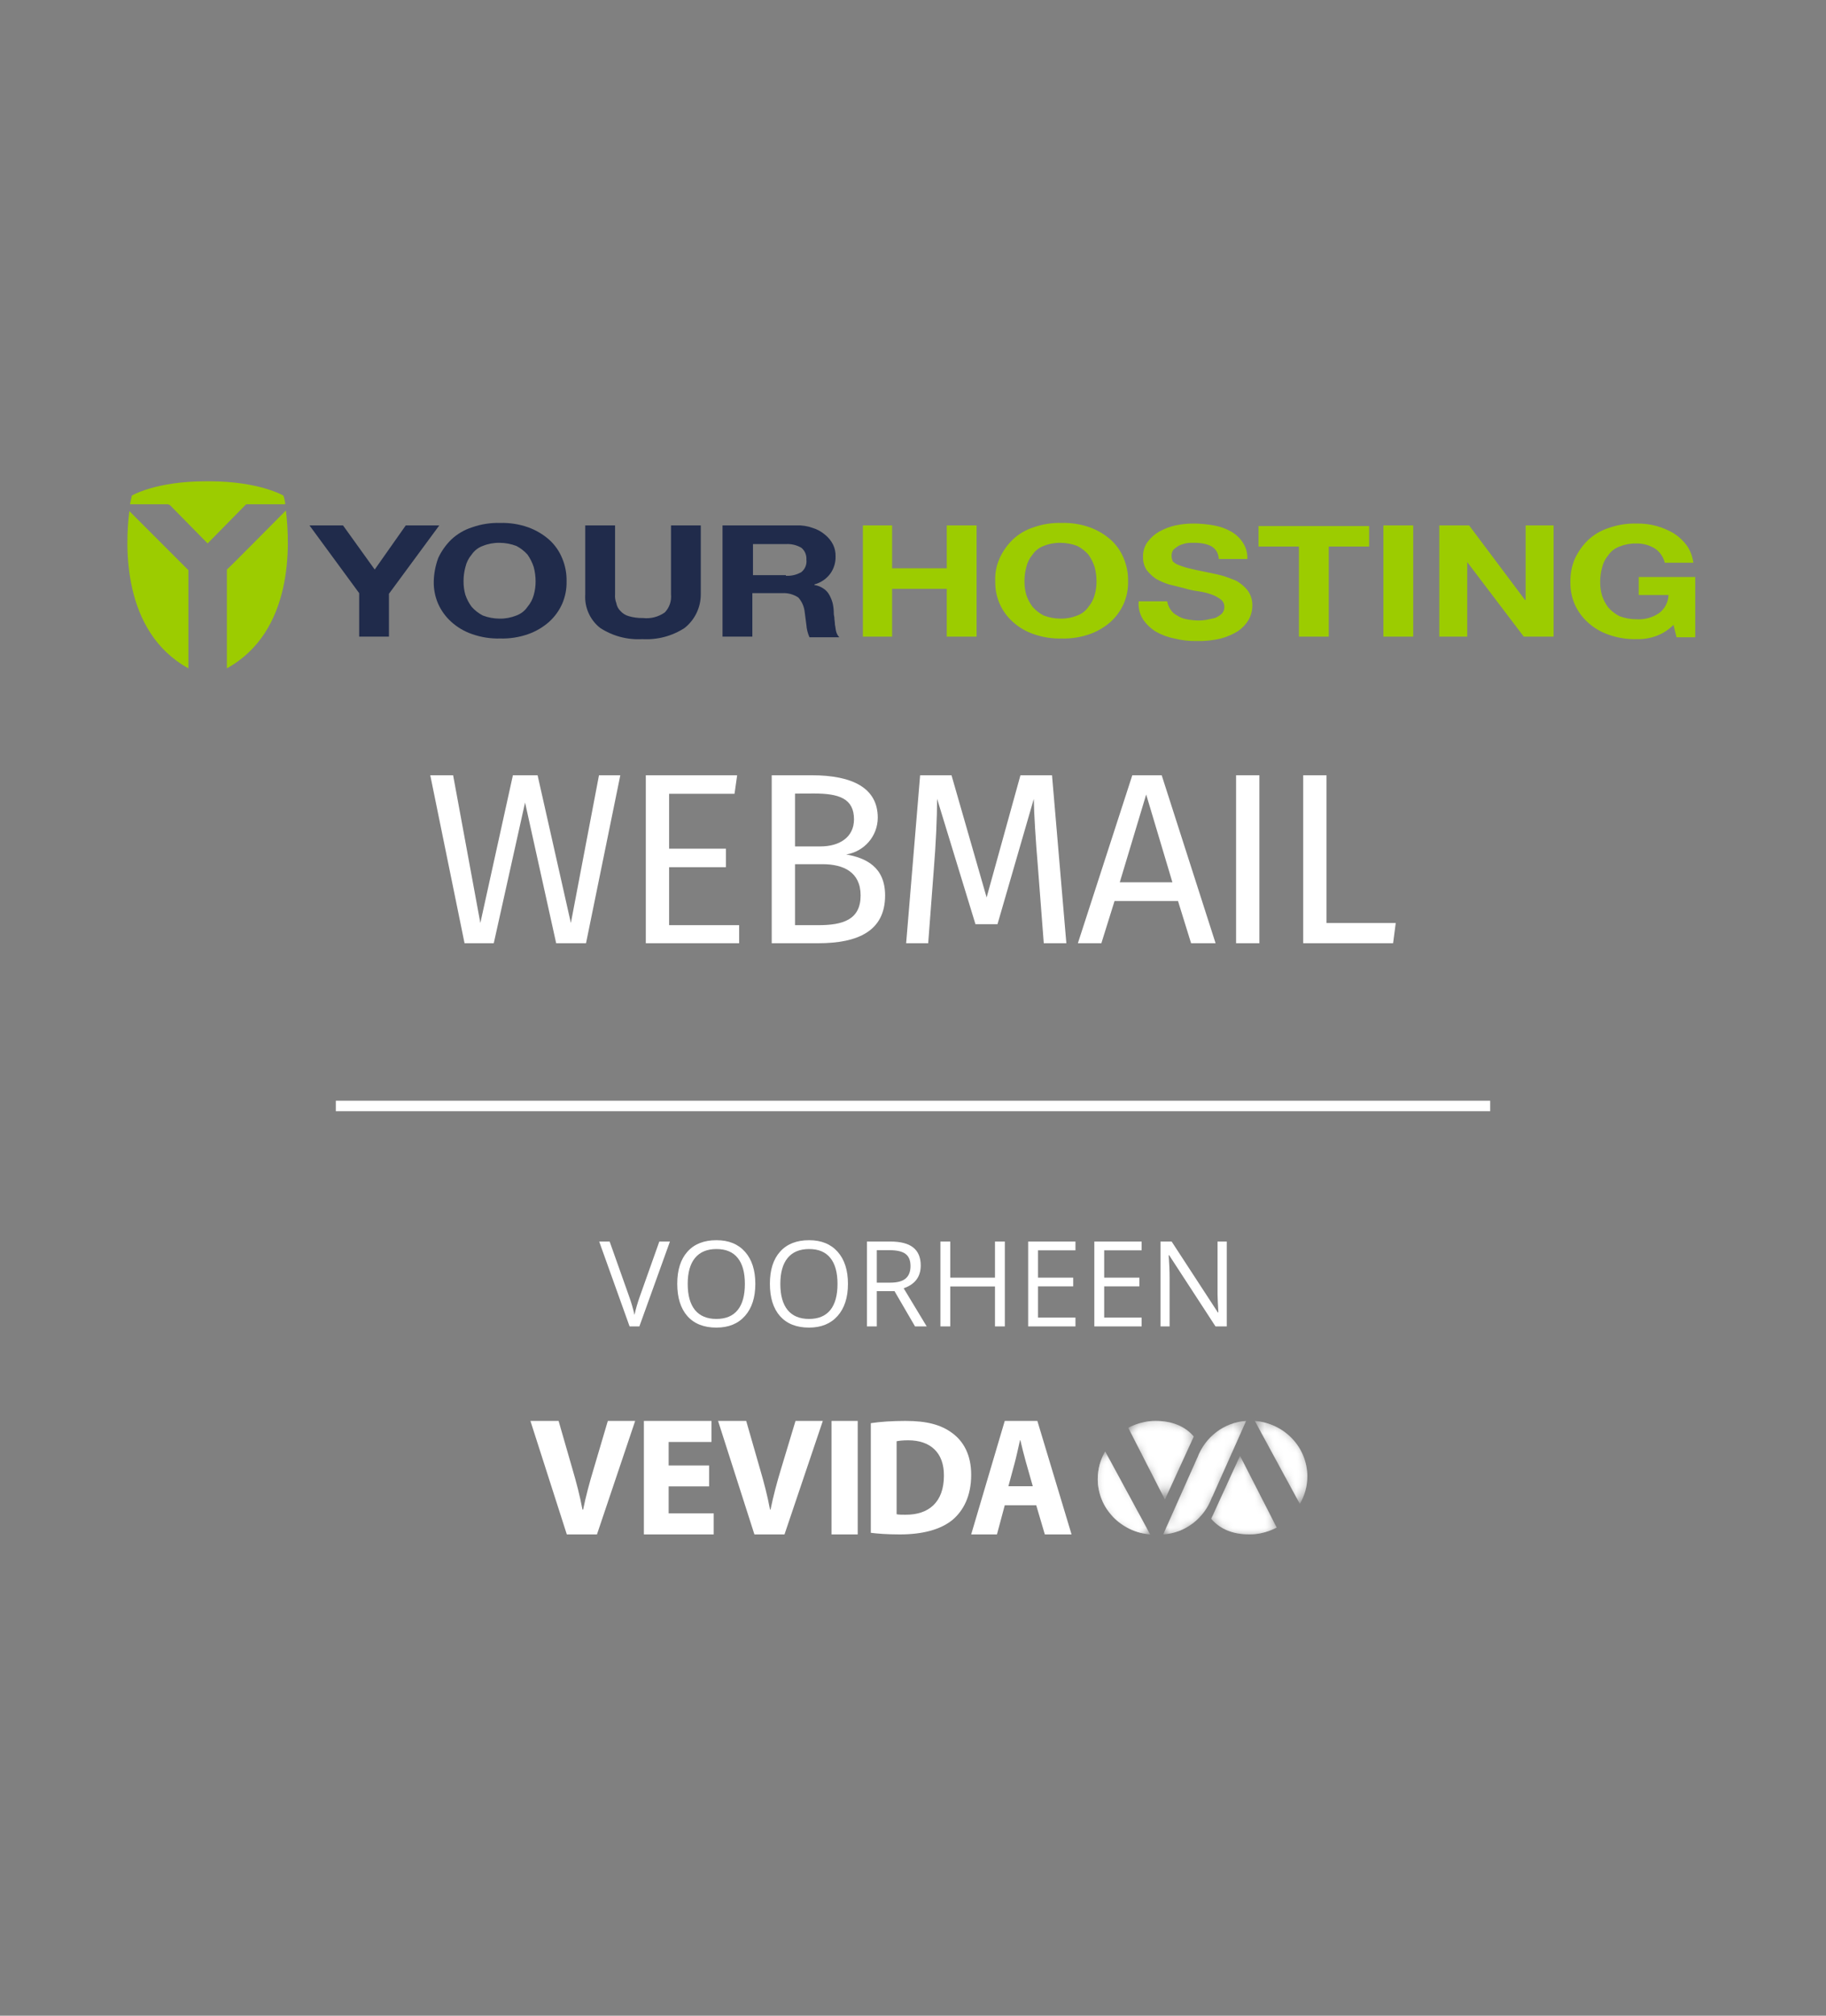 <svg xmlns="http://www.w3.org/2000/svg" width="174" height="192" viewBox="0 0 174 192" fill="none"><rect x="0" y="0" width="174" height="192" fill="#808080" stroke="none"/><path d="M55.842 89.844H52.998L50.033 76.442L47.051 89.844H44.267L41 73.844H43.178L45.772 87.917L48.875 73.844H51.226L54.398 87.917L57.078 73.844H59.11L55.842 89.844Z" fill="white"/><path d="M69.993 75.608H63.76V80.838H69.171V82.601H63.76V88.124H70.433V89.844H61.539V73.844H70.243L69.993 75.608Z" fill="white"/><path fill-rule="evenodd" clip-rule="evenodd" d="M84.342 85.293C84.342 88.683 81.749 89.844 77.971 89.844H73.537V73.844H77.34C81.308 73.844 83.642 75.1 83.642 77.887C83.638 79.63 82.364 81.114 80.634 81.388C82.501 81.715 84.342 82.575 84.342 85.293ZM75.758 75.59V80.623H78.179C79.977 80.623 81.377 79.762 81.377 78.042C81.377 76.063 79.951 75.582 77.573 75.582L75.758 75.59ZM78.395 82.317C80.331 82.317 82.008 83.04 82.008 85.293C82.008 87.616 80.305 88.124 77.971 88.124H75.758V82.317H78.395Z" fill="white"/><path d="M101.613 89.844H99.461L98.907 82.627C98.691 80.115 98.527 77.422 98.51 76.098L95.052 88.029H92.951L89.295 76.081C89.295 77.965 89.174 80.451 88.984 82.79L88.448 89.844H86.347L87.679 73.844H90.669L94.015 85.483L97.239 73.844H100.247L101.613 89.844Z" fill="white"/><path fill-rule="evenodd" clip-rule="evenodd" d="M106.203 85.827H112.254L113.499 89.844H115.833L110.698 73.844H107.897L102.711 89.844H104.95L106.203 85.827ZM109.22 75.676L111.718 84.038H106.704L109.22 75.676Z" fill="white"/><path d="M120.008 89.844H117.786V73.844H120.008V89.844Z" fill="white"/><path d="M126.404 87.917H133L132.749 89.844H124.183V73.844H126.404V87.917Z" fill="white"/><path d="M32.5 105.344H141.5" stroke="white" stroke-linecap="square"/><path d="M29.491 50.047H32.687L35.706 54.249L38.665 50.047H41.859L37.063 56.557V60.641H34.226V56.498L29.491 50.047Z" fill="#202B4B"/><path fill-rule="evenodd" clip-rule="evenodd" d="M42.986 51.408C42.468 51.92 42.047 52.521 41.743 53.184H41.748C41.491 53.886 41.351 54.626 41.333 55.374C41.316 56.105 41.457 56.832 41.748 57.504C42.038 58.157 42.461 58.742 42.991 59.221C43.571 59.75 44.255 60.153 45 60.404C45.855 60.704 46.758 60.844 47.663 60.818C48.569 60.844 49.471 60.704 50.326 60.404C51.067 60.144 51.749 59.742 52.336 59.221C52.864 58.741 53.286 58.156 53.574 57.504C53.864 56.832 54.006 56.105 53.989 55.374C54.006 54.623 53.865 53.877 53.574 53.184C53.3 52.505 52.875 51.897 52.331 51.408C51.742 50.89 51.06 50.489 50.322 50.224C49.467 49.924 48.564 49.784 47.659 49.81C46.753 49.784 45.85 49.924 44.995 50.224C44.245 50.461 43.557 50.866 42.986 51.408ZM44.944 57.8C44.689 57.459 44.489 57.079 44.352 56.676L44.349 56.675C44.228 56.252 44.168 55.813 44.171 55.373C44.168 54.913 44.228 54.456 44.349 54.012C44.448 53.576 44.651 53.17 44.94 52.828C45.199 52.446 45.572 52.156 46.006 52C46.513 51.794 47.057 51.694 47.604 51.704C48.151 51.706 48.692 51.806 49.203 52.001C49.606 52.209 49.967 52.49 50.268 52.829C50.523 53.192 50.723 53.591 50.86 54.013C50.977 54.457 51.037 54.914 51.038 55.374C51.041 55.814 50.981 56.252 50.86 56.676C50.747 57.089 50.545 57.473 50.268 57.8C50.01 58.182 49.636 58.472 49.203 58.629C48.695 58.834 48.151 58.935 47.604 58.925C47.059 58.923 46.519 58.823 46.009 58.629C45.606 58.421 45.245 58.14 44.944 57.8Z" fill="#202B4B"/><path d="M65.24 59.812C64.047 60.59 62.636 60.963 61.215 60.878C59.794 60.963 58.383 60.59 57.19 59.812C56.217 59.048 55.685 57.851 55.769 56.616V50.047H58.61V56.616C58.587 56.898 58.628 57.181 58.729 57.445C58.773 57.712 58.897 57.961 59.084 58.157C59.301 58.414 59.59 58.599 59.913 58.69C60.354 58.819 60.813 58.879 61.274 58.868C62.007 58.951 62.745 58.761 63.348 58.335C63.787 57.877 64.003 57.25 63.94 56.619V50.047H66.777V56.616C66.78 57.861 66.213 59.038 65.238 59.812" fill="#202B4B"/><path fill-rule="evenodd" clip-rule="evenodd" d="M77.433 50.283C76.94 50.105 76.417 50.024 75.894 50.047H68.85V60.641H71.691V56.498H74.531C75.075 56.466 75.615 56.611 76.07 56.912C76.382 57.261 76.587 57.693 76.661 58.155C76.691 58.39 76.72 58.611 76.75 58.832C76.779 59.055 76.809 59.278 76.839 59.516C76.867 59.925 76.967 60.326 77.135 60.7H79.978C79.833 60.552 79.731 60.368 79.682 60.167C79.65 60.074 79.635 59.962 79.619 59.843C79.605 59.739 79.591 59.629 79.563 59.519C79.563 59.399 79.548 59.279 79.534 59.16C79.519 59.042 79.504 58.924 79.504 58.806C79.458 58.612 79.438 58.413 79.445 58.214C79.435 57.934 79.395 57.657 79.326 57.386C79.254 57.138 79.154 56.899 79.03 56.673C78.903 56.435 78.72 56.233 78.498 56.081C78.235 55.893 77.93 55.771 77.61 55.726V55.667C78.23 55.5 78.774 55.124 79.148 54.601C79.471 54.132 79.637 53.572 79.622 53.003C79.635 52.614 79.554 52.228 79.385 51.878C79.2 51.511 78.938 51.188 78.616 50.931C78.272 50.635 77.868 50.414 77.433 50.283ZM76.368 54.488C75.921 54.751 75.406 54.875 74.888 54.843V54.784H71.751V51.825H74.888C75.406 51.793 75.921 51.916 76.368 52.18C76.697 52.457 76.873 52.875 76.842 53.304C76.9 53.754 76.72 54.202 76.368 54.488Z" fill="#202B4B"/><path d="M85.008 50.047V54.13H90.217V50.047H93.058V60.641H90.217V56.084H85.008V60.641H82.226V50.047H85.008Z" fill="#9CCC00"/><path fill-rule="evenodd" clip-rule="evenodd" d="M96.492 51.408C95.973 51.92 95.552 52.521 95.248 53.184H95.254C94.941 53.87 94.799 54.621 94.839 55.374C94.822 56.105 94.963 56.832 95.254 57.504C95.543 58.157 95.967 58.742 96.497 59.221C97.077 59.75 97.761 60.153 98.506 60.404C99.361 60.704 100.264 60.844 101.169 60.818C102.075 60.844 102.977 60.704 103.832 60.404C104.573 60.144 105.255 59.742 105.842 59.221C106.369 58.741 106.791 58.156 107.08 57.504C107.37 56.832 107.511 56.105 107.494 55.374C107.511 54.623 107.37 53.877 107.08 53.184C106.806 52.505 106.381 51.897 105.836 51.408C105.247 50.89 104.565 50.489 103.827 50.224C102.972 49.924 102.07 49.784 101.164 49.81C100.258 49.784 99.356 49.924 98.501 50.224C97.75 50.461 97.063 50.866 96.492 51.408ZM98.391 57.8C98.136 57.459 97.936 57.079 97.799 56.676C97.678 56.252 97.618 55.814 97.621 55.374C97.618 54.914 97.678 54.456 97.799 54.013C97.898 53.577 98.101 53.171 98.391 52.829C98.649 52.447 99.022 52.157 99.456 52.001C99.963 51.795 100.507 51.694 101.054 51.705C101.601 51.706 102.142 51.806 102.653 52.001C103.056 52.209 103.417 52.49 103.718 52.829C103.974 53.192 104.173 53.591 104.31 54.013C104.427 54.457 104.487 54.914 104.488 55.374C104.491 55.814 104.431 56.252 104.31 56.676C104.197 57.089 103.995 57.473 103.718 57.8C103.46 58.182 103.087 58.472 102.653 58.629C102.145 58.834 101.602 58.935 101.054 58.925C100.508 58.924 99.967 58.823 99.456 58.629C99.053 58.421 98.692 58.14 98.391 57.8Z" fill="#9CCC00"/><path d="M111.524 58.036C111.68 58.29 111.904 58.496 112.172 58.627C112.44 58.806 112.743 58.927 113.06 58.983C113.411 59.051 113.768 59.091 114.126 59.101C114.403 59.109 114.68 59.089 114.954 59.042C115.25 58.983 115.487 58.924 115.782 58.865C116.019 58.762 116.238 58.622 116.43 58.45C116.593 58.275 116.679 58.041 116.667 57.802C116.676 57.52 116.542 57.252 116.312 57.089C116.043 56.885 115.743 56.725 115.424 56.616C115.02 56.476 114.604 56.376 114.181 56.319C113.72 56.255 113.265 56.156 112.82 56.023L111.399 55.668C110.966 55.538 110.549 55.359 110.156 55.135C109.821 54.906 109.523 54.627 109.273 54.308C109.032 53.939 108.908 53.506 108.918 53.065C108.9 52.559 109.045 52.061 109.332 51.644C109.634 51.236 110.017 50.893 110.456 50.638C110.939 50.371 111.457 50.172 111.995 50.047C112.56 49.929 113.135 49.87 113.711 49.869C114.366 49.869 115.02 49.929 115.664 50.047C116.247 50.145 116.808 50.345 117.322 50.638C117.777 50.898 118.163 51.263 118.446 51.704C118.741 52.161 118.886 52.699 118.86 53.243H116.138C116.132 52.969 116.05 52.703 115.902 52.473C115.768 52.272 115.584 52.109 115.369 51.999C115.124 51.886 114.866 51.806 114.599 51.763C114.287 51.712 113.969 51.692 113.652 51.704C113.413 51.694 113.174 51.714 112.94 51.763C112.715 51.816 112.497 51.895 112.291 51.999C112.123 52.103 111.964 52.222 111.818 52.355C111.697 52.528 111.635 52.735 111.64 52.946C111.645 53.13 111.685 53.311 111.759 53.479C111.93 53.637 112.131 53.758 112.35 53.834C112.734 53.986 113.13 54.105 113.534 54.19C114.008 54.308 114.658 54.426 115.487 54.604C115.723 54.663 116.078 54.722 116.493 54.84C116.907 54.958 117.321 55.136 117.795 55.314C118.2 55.544 118.561 55.844 118.86 56.202C119.183 56.627 119.35 57.149 119.334 57.682C119.336 58.159 119.213 58.628 118.979 59.043C118.725 59.466 118.383 59.83 117.976 60.11C117.462 60.428 116.903 60.669 116.318 60.823C115.563 61.002 114.787 61.081 114.01 61.059C113.312 61.072 112.614 60.992 111.936 60.823C111.313 60.706 110.713 60.487 110.16 60.175C109.664 59.876 109.24 59.472 108.917 58.991C108.595 58.48 108.449 57.877 108.503 57.275H111.225C111.271 57.548 111.372 57.81 111.521 58.044" fill="#9CCC00"/><path d="M119.928 52.059V50.106H130.463V52.059H126.616V60.641H123.775V52.059H119.928Z" fill="#9CCC00"/><path fill-rule="evenodd" clip-rule="evenodd" d="M131.825 60.641H134.665V50.047H131.825L131.825 60.641Z" fill="#9CCC00"/><path d="M139.992 50.047L145.319 57.149H145.378V50.047H148.041V60.641H145.2L139.814 53.539V60.641H137.151V50.047H139.992Z" fill="#9CCC00"/><path d="M157.808 60.582C157.221 60.795 156.598 60.895 155.973 60.878C155.068 60.904 154.165 60.763 153.31 60.464C152.565 60.213 151.881 59.81 151.301 59.28C150.771 58.801 150.348 58.217 150.058 57.564C149.768 56.892 149.626 56.165 149.643 55.433C149.626 54.682 149.767 53.936 150.058 53.243C150.361 52.581 150.782 51.979 151.301 51.467C151.872 50.925 152.559 50.521 153.31 50.284C154.165 49.984 155.068 49.844 155.973 49.87C156.613 49.857 157.251 49.937 157.867 50.106C158.448 50.271 159.005 50.511 159.524 50.819C160.008 51.134 160.429 51.535 160.768 52.003C161.086 52.483 161.288 53.03 161.359 53.601H158.637C158.502 53.045 158.164 52.56 157.69 52.24C157.155 51.917 156.539 51.753 155.914 51.766C155.367 51.756 154.823 51.857 154.316 52.062C153.882 52.219 153.509 52.509 153.25 52.891C152.961 53.232 152.758 53.638 152.659 54.074C152.538 54.518 152.478 54.976 152.481 55.435C152.478 55.876 152.538 56.314 152.659 56.737C152.796 57.141 152.996 57.52 153.25 57.862C153.552 58.201 153.913 58.482 154.316 58.69C154.827 58.884 155.369 58.984 155.916 58.984C156.692 59.04 157.464 58.831 158.106 58.392C158.646 57.984 158.972 57.353 158.994 56.676H156.153V54.96H161.539V60.701H159.763L159.467 59.517C159.001 59.992 158.435 60.356 157.809 60.583" fill="#9CCC00"/><path d="M16.174 48.093C16.174 48.093 19.548 51.528 19.784 51.763C20.021 51.526 23.395 48.093 23.395 48.093C23.454 48.034 23.454 48.034 23.513 48.034H27.183C27.158 47.752 27.098 47.473 27.005 47.205C27.005 47.205 24.697 45.844 19.962 45.844H19.607C14.813 45.844 12.564 47.205 12.564 47.205C12.564 47.205 12.504 47.501 12.386 48.034H15.997C16.056 48.034 16.115 48.093 16.174 48.093Z" fill="#9CCC00"/><path d="M21.619 63.659C27.952 60.167 27.656 51.94 27.242 48.626C26.058 49.809 21.738 54.19 21.619 54.249V63.659Z" fill="#9CCC00"/><path d="M17.95 54.308L12.327 48.685C11.913 51.941 11.617 60.167 17.95 63.658V54.308Z" fill="#9CCC00"/><path d="M62.827 118.258H63.839L60.925 126.344H59.995L57.097 118.258H58.093L59.951 123.49C60.165 124.091 60.335 124.676 60.46 125.243C60.593 124.646 60.766 124.051 60.98 123.457L62.827 118.258ZM71.975 122.29C71.975 123.584 71.647 124.602 70.99 125.343C70.338 126.084 69.429 126.455 68.264 126.455C67.073 126.455 66.153 126.091 65.504 125.365C64.859 124.635 64.536 123.606 64.536 122.279C64.536 120.963 64.861 119.943 65.51 119.221C66.158 118.494 67.08 118.131 68.275 118.131C69.436 118.131 70.343 118.5 70.996 119.237C71.648 119.975 71.975 120.992 71.975 122.29ZM65.532 122.29C65.532 123.385 65.764 124.217 66.228 124.784C66.697 125.349 67.375 125.631 68.264 125.631C69.16 125.631 69.836 125.349 70.293 124.784C70.751 124.22 70.979 123.389 70.979 122.29C70.979 121.202 70.751 120.378 70.293 119.818C69.84 119.254 69.167 118.972 68.275 118.972C67.379 118.972 66.697 119.256 66.228 119.823C65.764 120.388 65.532 121.21 65.532 122.29ZM80.802 122.29C80.802 123.584 80.473 124.602 79.817 125.343C79.165 126.084 78.256 126.455 77.091 126.455C75.9 126.455 74.98 126.091 74.331 125.365C73.686 124.635 73.363 123.606 73.363 122.279C73.363 120.963 73.687 119.943 74.336 119.221C74.985 118.494 75.907 118.131 77.102 118.131C78.263 118.131 79.17 118.5 79.823 119.237C80.475 119.975 80.802 120.992 80.802 122.29ZM74.358 122.29C74.358 123.385 74.591 124.217 75.055 124.784C75.523 125.349 76.202 125.631 77.091 125.631C77.987 125.631 78.663 125.349 79.12 124.784C79.577 124.22 79.806 123.389 79.806 122.29C79.806 121.202 79.577 120.378 79.12 119.818C78.667 119.254 77.994 118.972 77.102 118.972C76.206 118.972 75.523 119.256 75.055 119.823C74.591 120.388 74.358 121.21 74.358 122.29ZM83.55 122.981V126.344H82.61V118.258H84.828C85.82 118.258 86.552 118.448 87.023 118.828C87.499 119.208 87.737 119.779 87.737 120.542C87.737 121.612 87.195 122.334 86.111 122.71L88.306 126.344H87.195L85.237 122.981H83.55ZM83.55 122.174H84.839C85.502 122.174 85.989 122.043 86.299 121.781C86.609 121.516 86.763 121.119 86.763 120.592C86.763 120.058 86.605 119.672 86.288 119.436C85.975 119.2 85.469 119.082 84.772 119.082H83.55V122.174ZM95.751 126.344H94.811V122.539H90.552V126.344H89.612V118.258H90.552V121.698H94.811V118.258H95.751V126.344ZM102.481 126.344H97.974V118.258H102.481V119.093H98.914V121.698H102.266V122.528H98.914V125.503H102.481V126.344ZM108.786 126.344H104.279V118.258H108.786V119.093H105.219V121.698H108.571V122.528H105.219V125.503H108.786V126.344ZM116.9 126.344H115.827L111.408 119.558H111.364C111.423 120.354 111.452 121.084 111.452 121.748V126.344H110.584V118.258H111.646L116.054 125.017H116.098C116.09 124.917 116.074 124.598 116.048 124.06C116.022 123.518 116.013 123.131 116.02 122.898V118.258H116.9V126.344Z" fill="white"/><path fill-rule="evenodd" clip-rule="evenodd" d="M54.012 146.156L50.544 135.344H53.228L54.546 139.92C54.922 141.204 55.252 142.442 55.503 143.79H55.566C55.833 142.489 56.178 141.204 56.554 139.967L57.92 135.344H60.525L56.884 146.156H54.012Z" fill="white"/><path fill-rule="evenodd" clip-rule="evenodd" d="M67.571 141.581H63.715V144.15H68.01V146.156H61.356V135.344H67.798V137.35H63.715V139.59H67.571V141.581Z" fill="white"/><path fill-rule="evenodd" clip-rule="evenodd" d="M71.888 146.156L68.425 135.344H71.105L72.421 139.92C72.797 141.204 73.126 142.442 73.376 143.79H73.424C73.69 142.489 74.034 141.204 74.41 139.967L75.805 135.344H78.406L74.755 146.156H71.888Z" fill="white"/><path fill-rule="evenodd" clip-rule="evenodd" d="M79.237 146.156H81.733V135.344H79.237V146.156Z" fill="white"/><path fill-rule="evenodd" clip-rule="evenodd" d="M85.438 144.234C85.641 144.28 85.986 144.28 86.283 144.28C88.49 144.295 89.946 143.095 89.946 140.558C89.962 138.358 88.647 137.19 86.549 137.19C86.001 137.19 85.657 137.236 85.438 137.282V144.234ZM82.98 135.559C83.872 135.421 85.046 135.344 86.283 135.344C88.334 135.344 89.664 135.713 90.713 136.482C91.84 137.297 92.544 138.605 92.544 140.481C92.544 142.511 91.793 143.911 90.744 144.787C89.602 145.71 87.88 146.156 85.751 146.156C84.483 146.156 83.591 146.079 82.98 146.002V135.559Z" fill="white"/><path fill-rule="evenodd" clip-rule="evenodd" d="M98.41 141.549L97.759 139.261C97.577 138.619 97.38 137.82 97.228 137.177H97.198C97.046 137.82 96.88 138.635 96.713 139.261L96.091 141.565H98.41V141.549ZM95.743 143.382L95 146.156H92.544L95.743 135.344H98.85L102.109 146.156H99.562L98.744 143.382H95.743Z" fill="white"/><mask id="mask0_1_2162" style="mask-type:alpha" maskUnits="userSpaceOnUse" x="115" y="138" width="7" height="9"><path fill-rule="evenodd" clip-rule="evenodd" d="M118.162 138.671L115.416 144.671C116.254 145.636 117.449 146.156 119.078 146.156C120.552 146.156 121.654 145.498 121.654 145.498L118.162 138.671Z" fill="white"/></mask><g mask="url(#mask0_1_2162)"><path fill-rule="evenodd" clip-rule="evenodd" d="M118.162 138.671L115.416 144.671C116.254 145.636 117.449 146.156 119.078 146.156C120.552 146.156 121.654 145.498 121.654 145.498L118.162 138.671Z" fill="white"/></g><mask id="mask1_1_2162" style="mask-type:alpha" maskUnits="userSpaceOnUse" x="115" y="138" width="7" height="9"><path fill-rule="evenodd" clip-rule="evenodd" d="M118.162 138.671L121.654 145.498C121.654 145.498 120.552 146.156 119.078 146.156C117.449 146.156 116.254 145.636 115.416 144.671" fill="white"/></mask><g mask="url(#mask1_1_2162)"><path fill-rule="evenodd" clip-rule="evenodd" d="M118.162 138.671L115.416 144.671C116.254 145.636 117.449 146.156 119.078 146.156C120.552 146.156 121.654 145.498 121.654 145.498L118.162 138.671Z" fill="white"/></g><mask id="mask2_1_2162" style="mask-type:alpha" maskUnits="userSpaceOnUse" x="119" y="135" width="6" height="9"><path fill-rule="evenodd" clip-rule="evenodd" d="M124.565 140.621C124.565 137.847 122.377 135.57 119.574 135.344L123.856 143.245C124.313 142.476 124.565 141.586 124.565 140.621Z" fill="white"/></mask><g mask="url(#mask2_1_2162)"><path fill-rule="evenodd" clip-rule="evenodd" d="M124.565 140.621C124.565 137.847 122.377 135.57 119.574 135.344L123.856 143.245C124.313 142.476 124.565 141.586 124.565 140.621Z" fill="white"/></g><mask id="mask3_1_2162" style="mask-type:alpha" maskUnits="userSpaceOnUse" x="119" y="135" width="6" height="9"><path fill-rule="evenodd" clip-rule="evenodd" d="M119.574 135.344C122.247 135.559 124.362 137.627 124.565 140.214V141.037C124.503 141.843 124.261 142.588 123.87 143.245" fill="white"/></mask><g mask="url(#mask3_1_2162)"><path fill-rule="evenodd" clip-rule="evenodd" d="M124.58 140.621C124.58 137.847 122.386 135.57 119.574 135.344L123.87 143.245C124.328 142.476 124.58 141.586 124.58 140.621Z" fill="white"/></g><mask id="mask4_1_2162" style="mask-type:alpha" maskUnits="userSpaceOnUse" x="107" y="135" width="7" height="8"><path fill-rule="evenodd" clip-rule="evenodd" d="M111.006 142.829L113.753 136.829C112.93 135.864 111.72 135.344 110.091 135.344C108.617 135.344 107.515 136.002 107.515 136.002L111.006 142.829Z" fill="white"/></mask><g mask="url(#mask4_1_2162)"><path fill-rule="evenodd" clip-rule="evenodd" d="M111.006 142.829L113.753 136.829C112.93 135.864 111.72 135.344 110.091 135.344C108.617 135.344 107.515 136.002 107.515 136.002L111.006 142.829Z" fill="white"/></g><mask id="mask5_1_2162" style="mask-type:alpha" maskUnits="userSpaceOnUse" x="107" y="135" width="7" height="8"><path fill-rule="evenodd" clip-rule="evenodd" d="M110.091 135.344C111.72 135.344 112.93 135.864 113.753 136.829L111.006 142.829L107.515 136.002" fill="white"/></mask><g mask="url(#mask5_1_2162)"><path fill-rule="evenodd" clip-rule="evenodd" d="M111.006 142.829L113.753 136.829C112.93 135.864 111.72 135.344 110.091 135.344C108.617 135.344 107.515 136.002 107.515 136.002L111.006 142.829Z" fill="white"/></g><mask id="mask6_1_2162" style="mask-type:alpha" maskUnits="userSpaceOnUse" x="110" y="135" width="9" height="12"><path fill-rule="evenodd" clip-rule="evenodd" d="M118.743 135.344C116.617 135.482 114.83 136.897 114.107 138.835C114.076 138.881 114.061 138.912 114.061 138.927L110.842 146.156C112.982 146.018 114.769 144.587 115.478 142.634C115.493 142.603 115.508 142.588 115.524 142.557L118.743 135.344Z" fill="white"/></mask><g mask="url(#mask6_1_2162)"><path fill-rule="evenodd" clip-rule="evenodd" d="M118.743 135.344C116.617 135.482 114.83 136.897 114.107 138.835C114.076 138.881 114.061 138.912 114.061 138.927L110.842 146.156C112.982 146.018 114.769 144.587 115.478 142.634C115.493 142.603 115.508 142.588 115.524 142.557L118.743 135.344Z" fill="white"/></g><mask id="mask7_1_2162" style="mask-type:alpha" maskUnits="userSpaceOnUse" x="110" y="135" width="9" height="12"><path fill-rule="evenodd" clip-rule="evenodd" d="M118.743 135.344L115.524 142.557C115.508 142.588 115.493 142.603 115.478 142.634C114.769 144.587 112.982 146.018 110.842 146.156L114.061 138.927C114.061 138.912 114.076 138.881 114.107 138.835C114.83 136.897 116.617 135.482 118.743 135.344Z" fill="white"/></mask><g mask="url(#mask7_1_2162)"><path fill-rule="evenodd" clip-rule="evenodd" d="M118.743 135.344C116.617 135.482 114.83 136.897 114.107 138.835C114.076 138.881 114.061 138.912 114.061 138.927L110.842 146.156C112.982 146.018 114.769 144.587 115.478 142.634C115.493 142.603 115.508 142.588 115.524 142.557L118.743 135.344Z" fill="white"/></g><mask id="mask8_1_2162" style="mask-type:alpha" maskUnits="userSpaceOnUse" x="104" y="138" width="6" height="9"><path fill-rule="evenodd" clip-rule="evenodd" d="M104.604 140.879C104.604 143.653 106.808 145.93 109.594 146.156L105.312 138.255C104.856 139.024 104.604 139.929 104.604 140.879Z" fill="white"/></mask><g mask="url(#mask8_1_2162)"><path fill-rule="evenodd" clip-rule="evenodd" d="M104.604 140.879C104.604 143.653 106.808 145.93 109.594 146.156L105.312 138.255C104.856 139.024 104.604 139.929 104.604 140.879Z" fill="white"/></g><mask id="mask9_1_2162" style="mask-type:alpha" maskUnits="userSpaceOnUse" x="104" y="138" width="6" height="9"><path fill-rule="evenodd" clip-rule="evenodd" d="M105.312 138.255L109.594 146.156L109.511 146.149C106.764 145.884 104.604 143.625 104.604 140.879C104.604 139.929 104.856 139.024 105.312 138.255Z" fill="white"/></mask><g mask="url(#mask9_1_2162)"><path fill-rule="evenodd" clip-rule="evenodd" d="M104.604 140.879C104.604 143.653 106.808 145.93 109.594 146.156L105.312 138.255C104.856 139.024 104.604 139.929 104.604 140.879Z" fill="white"/></g><mask id="mask10_1_2162" style="mask-type:alpha" maskUnits="userSpaceOnUse" x="104" y="138" width="6" height="9"><path fill-rule="evenodd" clip-rule="evenodd" d="M105.312 138.255L109.594 146.156C106.808 145.93 104.604 143.653 104.604 140.879C104.604 139.929 104.856 139.024 105.312 138.255Z" fill="white"/></mask><g mask="url(#mask10_1_2162)"><path fill-rule="evenodd" clip-rule="evenodd" d="M104.604 140.879C104.604 143.653 106.808 145.93 109.594 146.156L105.312 138.255C104.856 139.024 104.604 139.929 104.604 140.879Z" fill="white"/></g></svg>